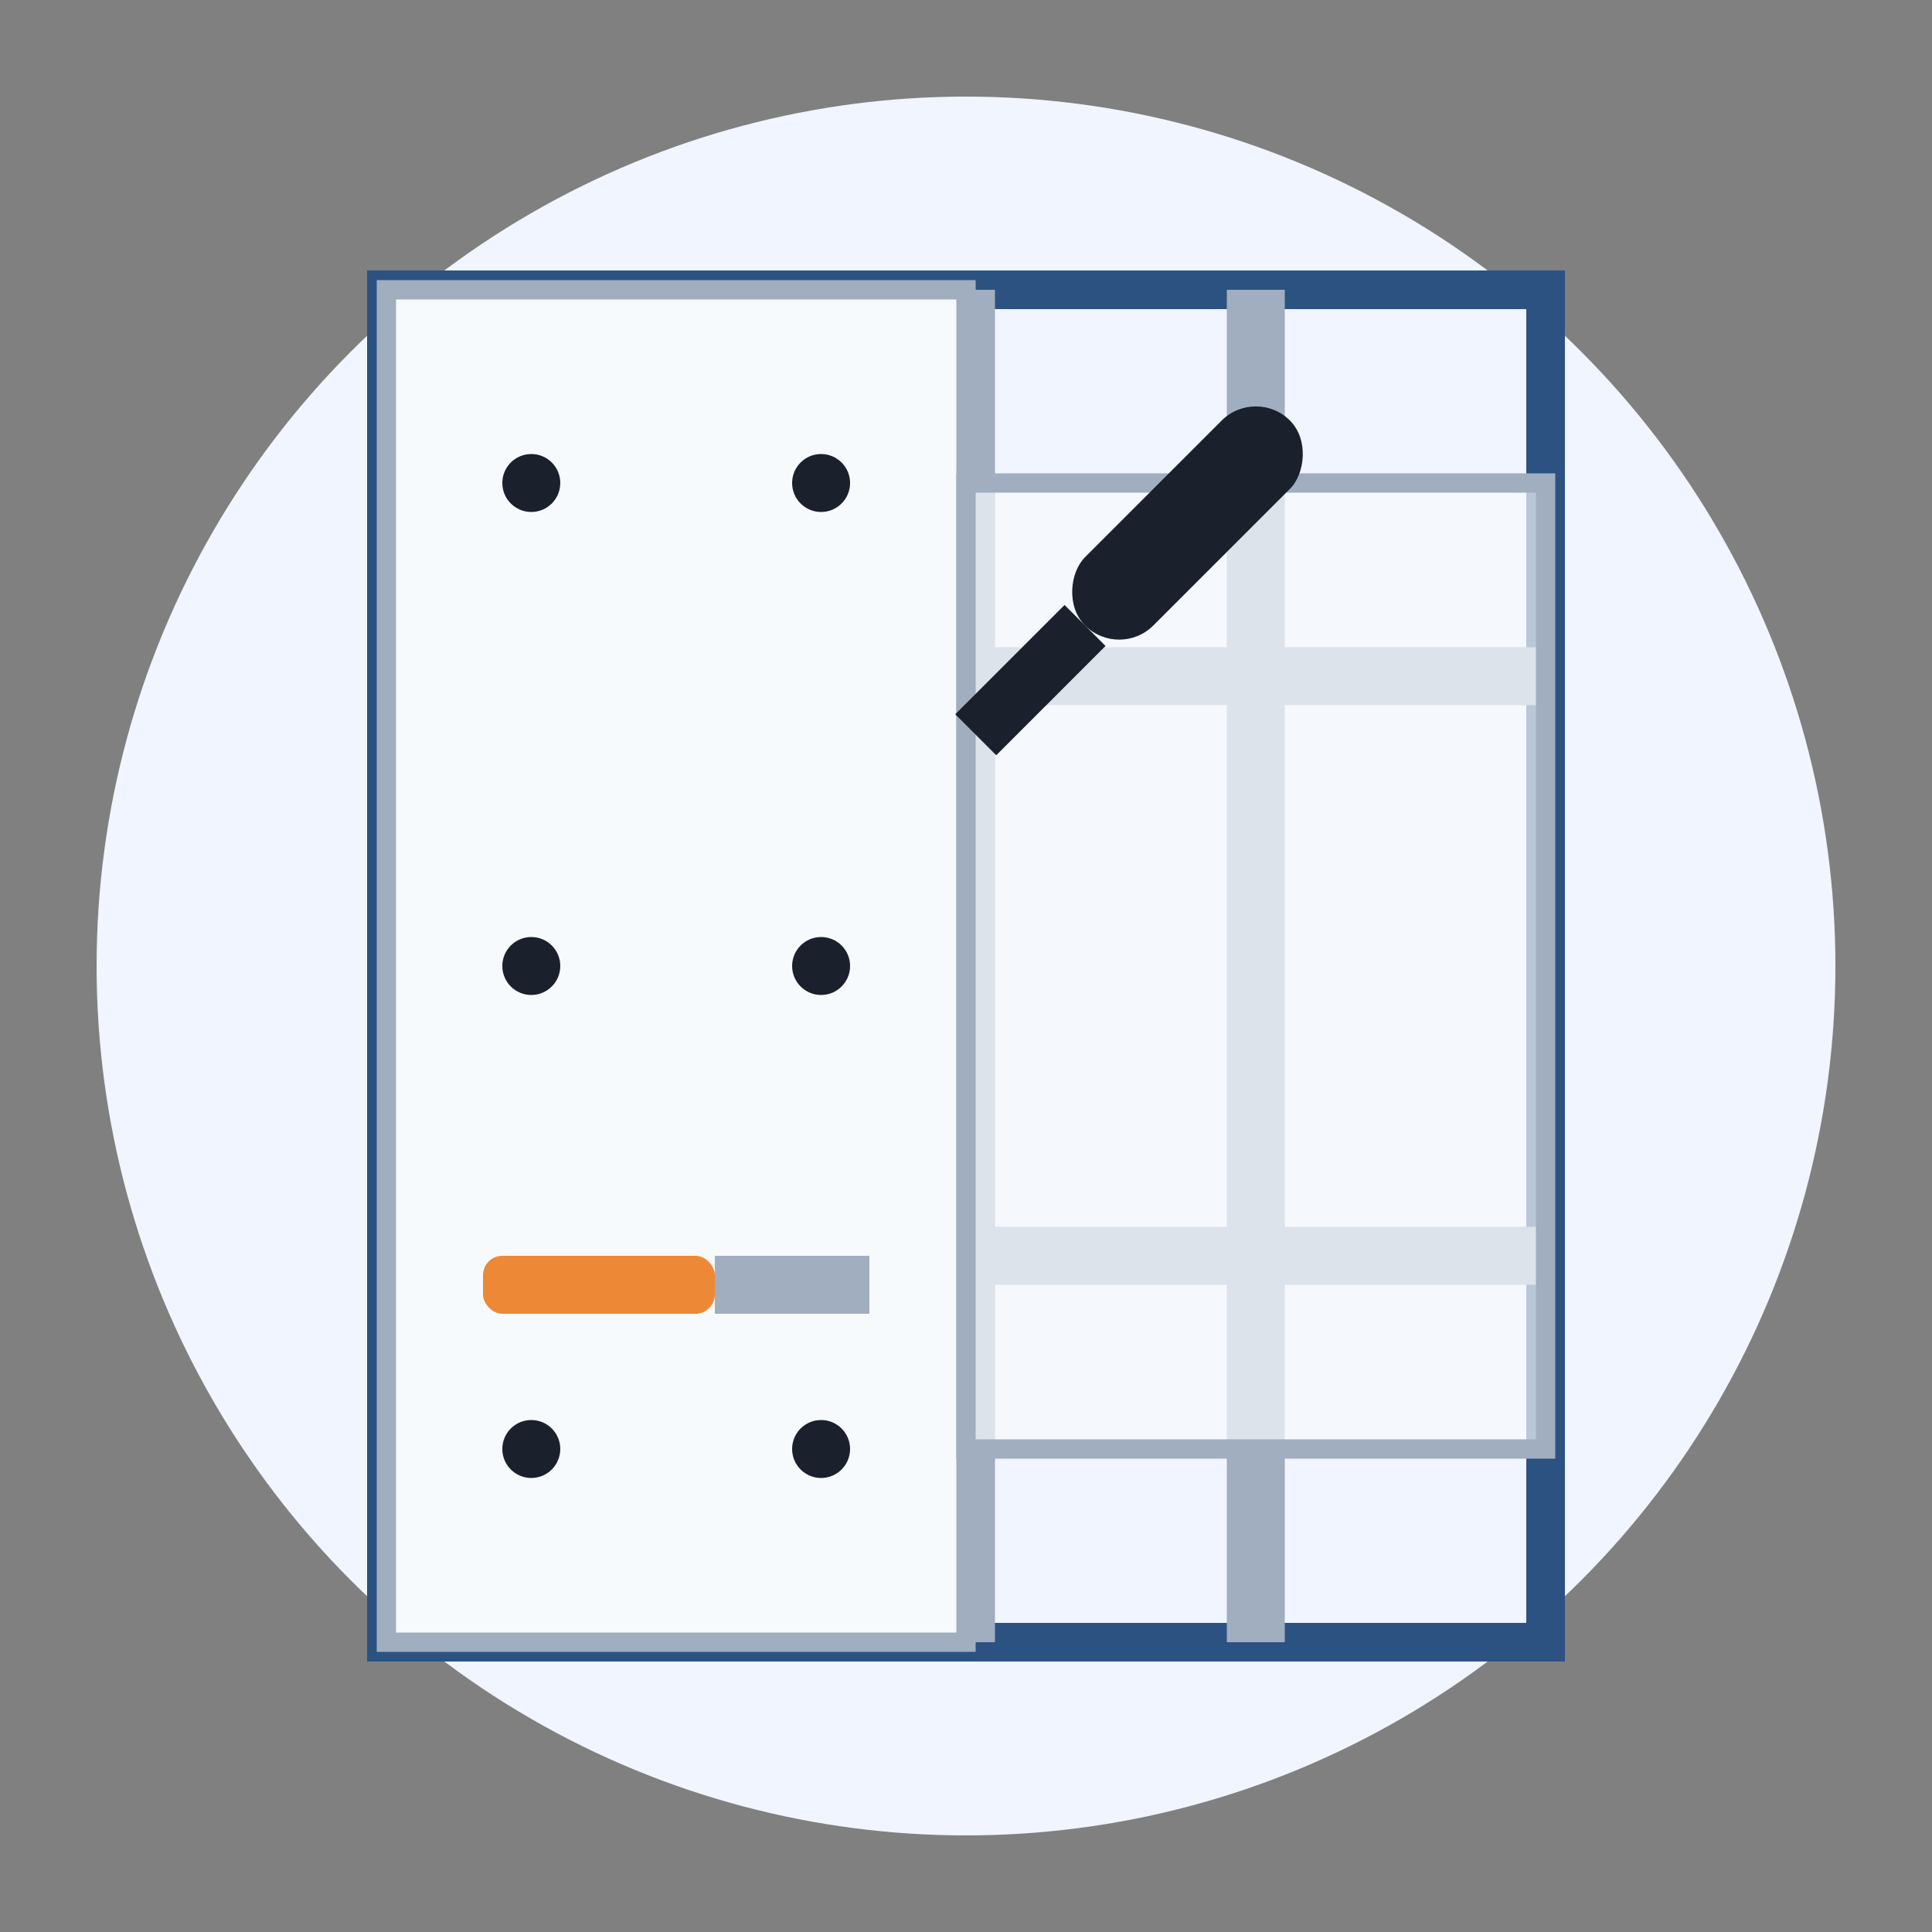 <svg xmlns="http://www.w3.org/2000/svg" viewBox="0 0 100 100" width="100" height="100">
  <rect x="0" y="0" width="100" height="100" fill="#808080" stroke="none"/>
  <!-- Background Circle -->
  <circle cx="50" cy="50" r="45" fill="#f0f5ff"/>
  
  <!-- Drywall Construction Icon -->
  <g transform="translate(20, 15)">
    <!-- Wall frame structure -->
    <rect x="0" y="0" width="60" height="70" fill="none" stroke="#2c5282" stroke-width="2"/>
    
    <!-- Vertical metal studs -->
    <line x1="15" y1="0" x2="15" y2="70" stroke="#a0aec0" stroke-width="3"/>
    <line x1="30" y1="0" x2="30" y2="70" stroke="#a0aec0" stroke-width="3"/>
    <line x1="45" y1="0" x2="45" y2="70" stroke="#a0aec0" stroke-width="3"/>
    
    <!-- Horizontal metal tracks -->
    <line x1="0" y1="20" x2="60" y2="20" stroke="#a0aec0" stroke-width="3"/>
    <line x1="0" y1="50" x2="60" y2="50" stroke="#a0aec0" stroke-width="3"/>
    
    <!-- Drywall panels (one installed, one being installed) -->
    <rect x="0" y="0" width="30" height="70" fill="#f7fafc" stroke="#a0aec0" stroke-width="1"/>
    
    <!-- Screws -->
    <circle cx="7.5" cy="10" r="1.5" fill="#1a202c"/>
    <circle cx="22.5" cy="10" r="1.5" fill="#1a202c"/>
    <circle cx="7.5" cy="35" r="1.5" fill="#1a202c"/>
    <circle cx="22.5" cy="35" r="1.5" fill="#1a202c"/>
    <circle cx="7.5" cy="60" r="1.5" fill="#1a202c"/>
    <circle cx="22.5" cy="60" r="1.5" fill="#1a202c"/>
    
    <!-- Drywall panel being installed -->
    <rect x="30" y="10" width="30" height="50" fill="#f7fafc" stroke="#a0aec0" stroke-width="1" fill-opacity="0.7"/>
  </g>
  
  <!-- Drywall tools -->
  <g transform="translate(65, 20) rotate(45)">
    <!-- Screw gun -->
    <rect x="0" y="0" width="5" height="15" rx="2.5" fill="#1a202c"/>
    <rect x="1" y="15" width="3" height="8" fill="#1a202c"/>
  </g>
  
  <g transform="translate(25, 65)">
    <!-- Drywall knife -->
    <rect x="0" y="0" width="12" height="3" rx="1" fill="#ed8936"/>
    <path d="M12,0 L20,0 L20,3 L12,3 Z" fill="#a0aec0"/>
  </g>
</svg>
